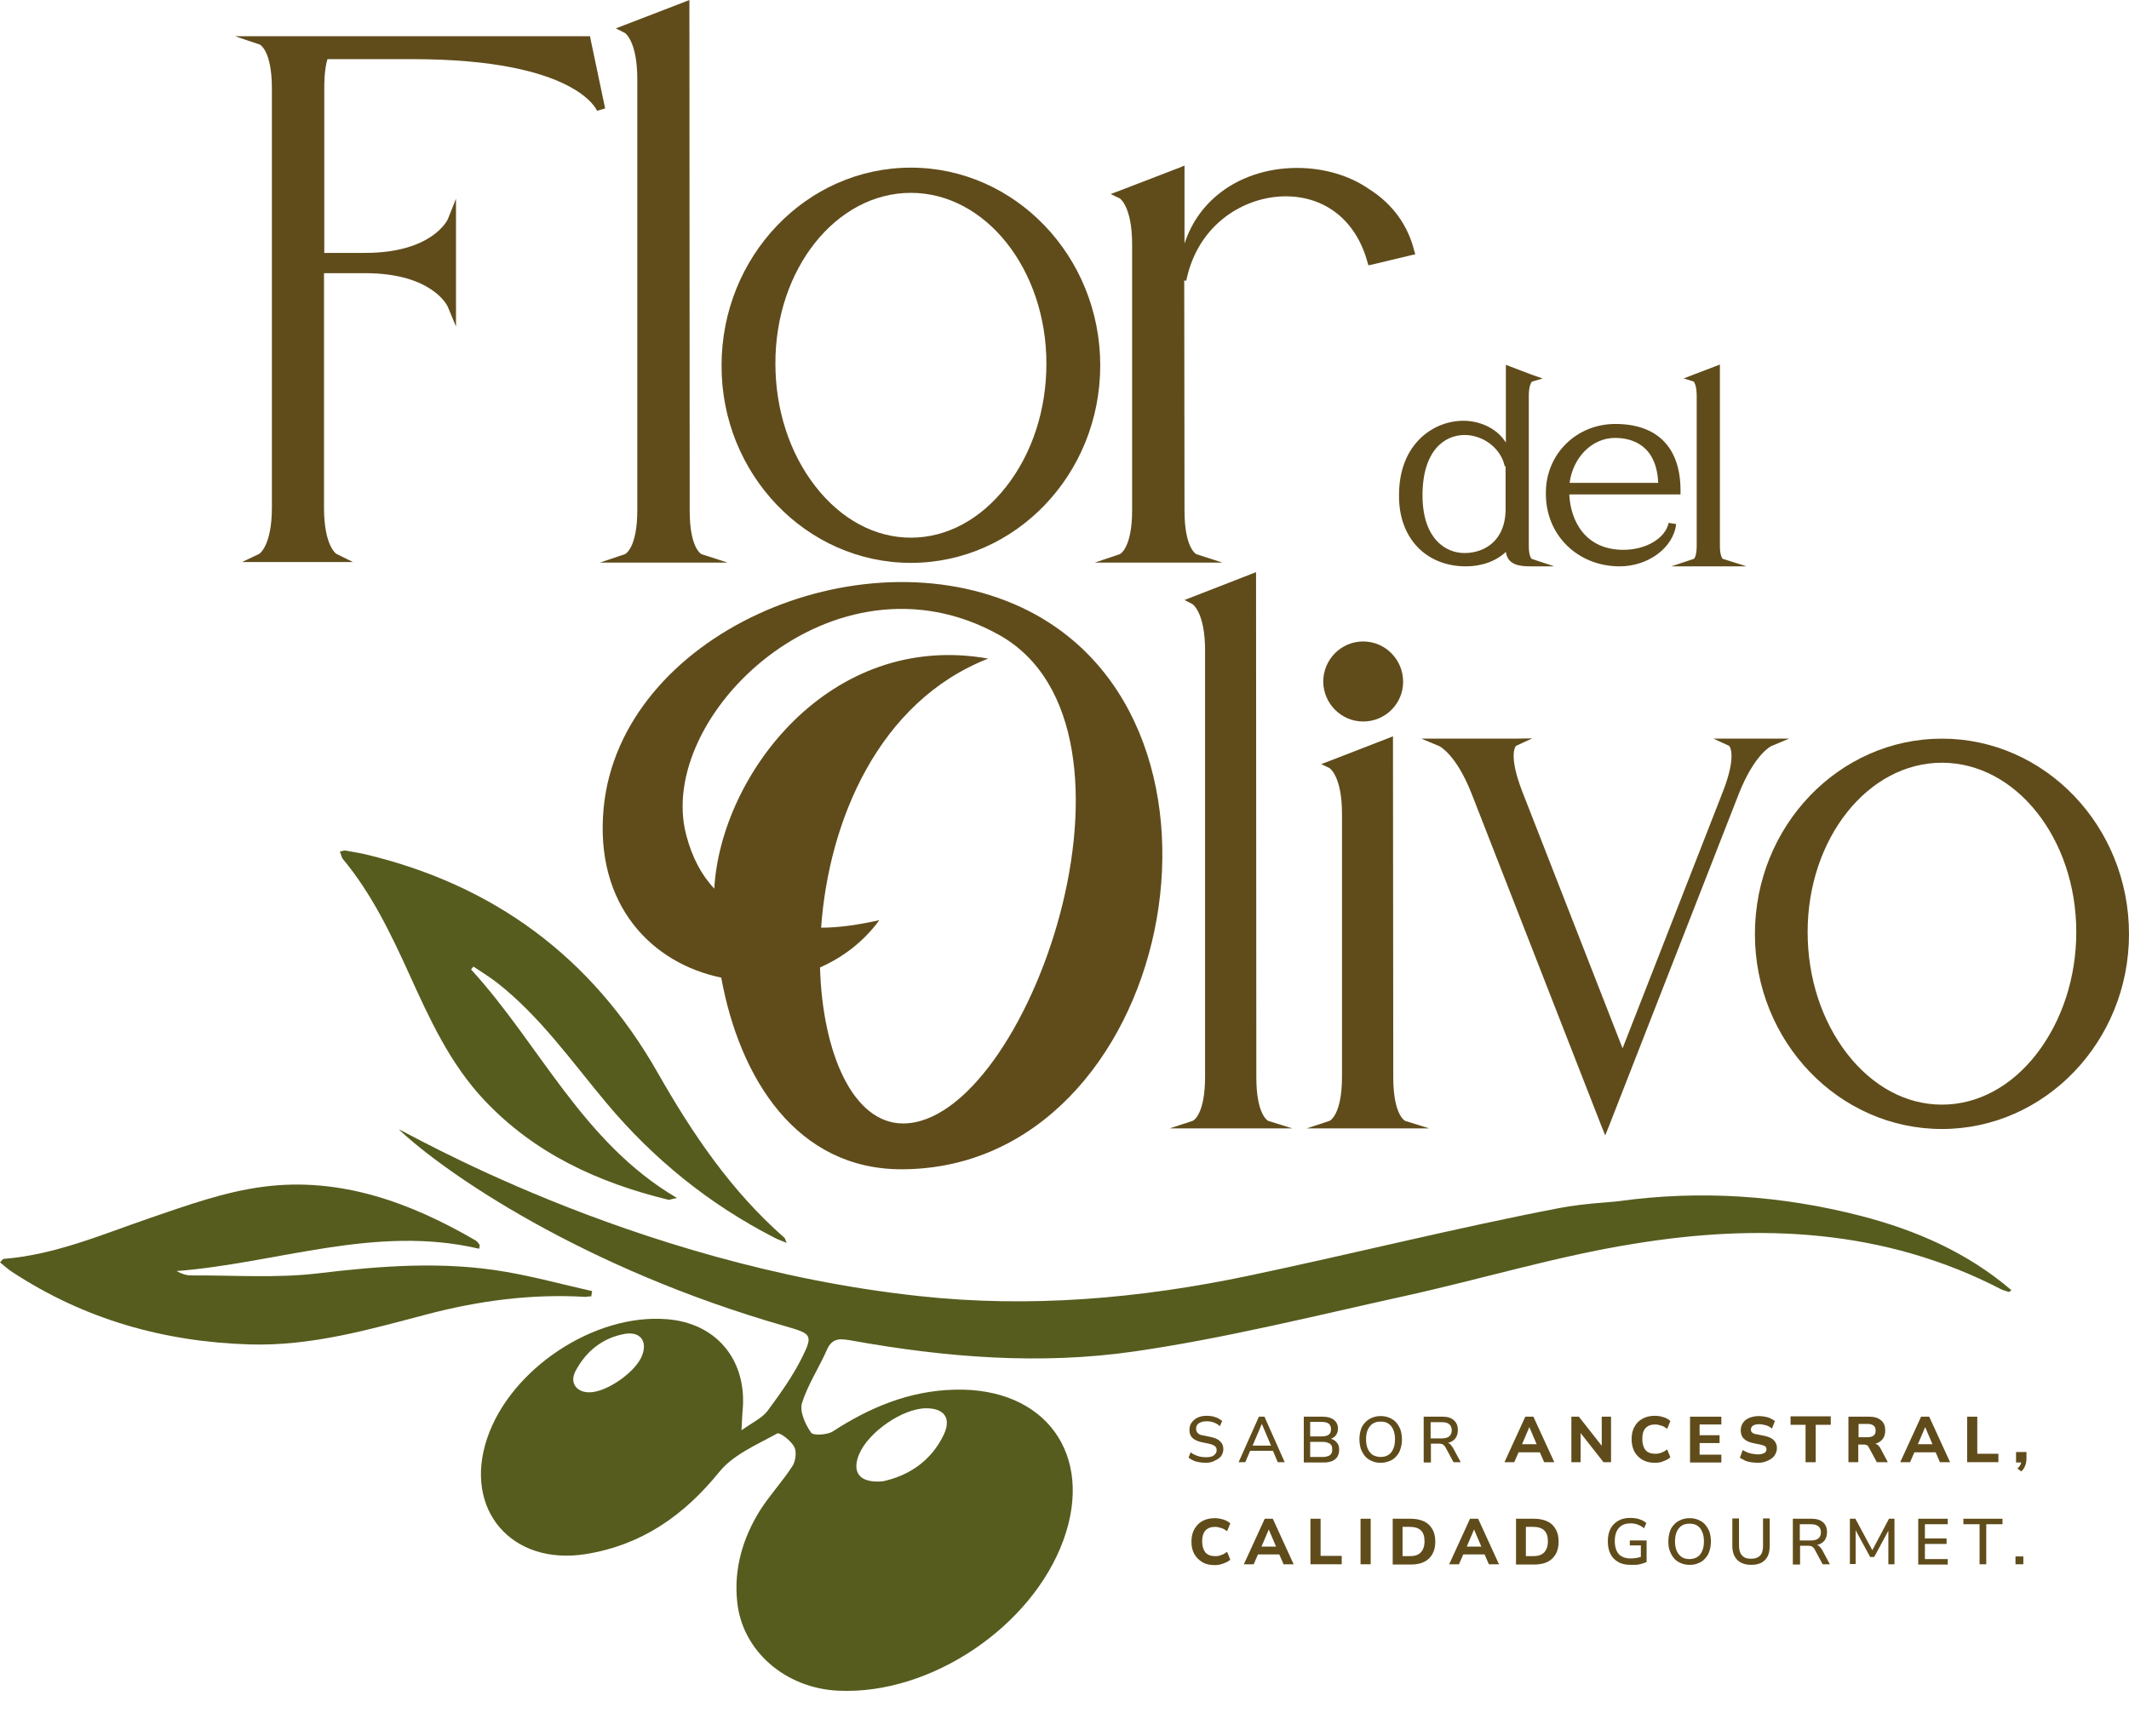 <svg width="38" height="31" viewBox="0 0 38 31" fill="none" xmlns="http://www.w3.org/2000/svg">
<path d="M28.889 21.445C28.744 21.465 28.289 21.481 27.824 21.569C25.969 21.926 24.134 22.387 22.289 22.775C20.346 23.184 18.377 23.355 16.398 23.138C11.23 22.579 7.147 20.14 7.121 20.166C7.938 20.937 10.398 22.641 14.015 23.676C14.481 23.811 14.522 23.826 14.31 24.246C14.145 24.577 13.922 24.888 13.7 25.188C13.607 25.312 13.447 25.385 13.235 25.535C13.245 25.317 13.251 25.209 13.261 25.095C13.302 24.241 12.76 23.619 11.907 23.552C10.61 23.443 9.106 24.442 8.693 25.685C8.269 26.953 9.132 27.953 10.45 27.746C11.452 27.585 12.202 27.062 12.837 26.28C13.085 25.97 13.509 25.794 13.871 25.592C13.917 25.566 14.119 25.721 14.176 25.83C14.222 25.913 14.202 26.084 14.145 26.172C13.969 26.446 13.742 26.689 13.566 26.964C13.256 27.461 13.096 28.01 13.158 28.595C13.245 29.475 14.021 30.143 14.966 30.184C16.605 30.262 18.419 29.045 18.982 27.492C19.535 25.965 18.656 24.764 17.034 24.81C16.227 24.831 15.525 25.126 14.863 25.556C14.765 25.618 14.512 25.633 14.476 25.576C14.372 25.426 14.269 25.198 14.315 25.048C14.419 24.717 14.62 24.417 14.76 24.096C14.863 23.863 15.028 23.904 15.214 23.935C16.884 24.235 18.574 24.37 20.248 24.127C21.86 23.894 23.452 23.495 25.049 23.143C26.419 22.843 27.773 22.428 29.158 22.206C31.406 21.838 33.633 21.937 35.721 23.019C35.762 23.039 35.809 23.05 35.855 23.065C35.861 23.065 35.876 23.055 35.902 23.034C35.116 22.361 34.196 21.962 33.22 21.709C31.793 21.341 30.346 21.243 28.889 21.445ZM11.463 24.194C11.354 24.489 10.837 24.852 10.527 24.857C10.289 24.862 10.16 24.686 10.274 24.474C10.465 24.116 10.765 23.878 11.168 23.811C11.431 23.775 11.556 23.945 11.463 24.194ZM15.333 25.965C15.499 25.566 16.114 25.142 16.532 25.142C16.853 25.142 16.982 25.317 16.848 25.607C16.62 26.089 16.212 26.348 15.757 26.446C15.344 26.482 15.199 26.291 15.333 25.965Z" fill="#565C1E"/>
<path d="M10.553 23.143C10.558 23.112 10.563 23.081 10.569 23.05C10.057 22.936 9.55 22.796 9.039 22.708C7.917 22.511 6.796 22.599 5.669 22.734C4.925 22.822 4.16 22.765 3.406 22.77C3.323 22.77 3.235 22.739 3.152 22.692C4.951 22.553 6.703 21.859 8.553 22.294C8.558 22.273 8.558 22.247 8.563 22.227C8.537 22.195 8.517 22.159 8.486 22.144C7.318 21.465 6.072 21.01 4.708 21.186C4.016 21.274 3.344 21.517 2.677 21.745C1.819 22.04 0.982 22.403 0.062 22.475C0.052 22.475 0.041 22.496 0 22.537C0.072 22.594 0.145 22.662 0.217 22.708C1.504 23.552 2.92 23.956 4.46 24.002C5.556 24.034 6.584 23.738 7.623 23.464C8.548 23.221 9.488 23.096 10.45 23.153C10.486 23.148 10.522 23.143 10.553 23.143Z" fill="#565C1E"/>
<path d="M7.297 17.375C7.664 18.183 8.026 18.985 8.646 19.643C9.545 20.596 10.677 21.113 11.928 21.419C11.948 21.424 11.974 21.409 12.083 21.388C10.393 20.394 9.633 18.644 8.408 17.308C8.424 17.293 8.434 17.272 8.45 17.256C8.589 17.349 8.734 17.438 8.868 17.541C9.643 18.147 10.202 18.949 10.827 19.695C11.664 20.694 12.662 21.502 13.824 22.097C13.881 22.128 13.948 22.149 14.041 22.19C14.015 22.133 14.015 22.108 14 22.097C13.049 21.264 12.357 20.238 11.736 19.146C10.563 17.085 8.806 15.791 6.501 15.247C6.388 15.222 6.274 15.206 6.165 15.185C6.14 15.18 6.114 15.196 6.067 15.201C6.088 15.253 6.093 15.304 6.124 15.341C6.631 15.952 6.972 16.661 7.297 17.375Z" fill="#565C1E"/>
<path d="M4.853 1.579V9.06C4.853 9.754 4.625 9.889 4.625 9.889L4.32 10.034H4.656H5.974H6.3L6.005 9.889C6.005 9.889 5.783 9.754 5.783 9.06V4.877H6.517C7.726 4.877 7.995 5.473 7.995 5.483L8.139 5.83V5.457V3.935V3.547L7.995 3.909C7.995 3.914 7.726 4.515 6.517 4.515H5.788V1.574C5.788 1.315 5.814 1.155 5.845 1.056H7.364C10.289 1.056 10.656 1.973 10.656 1.978L10.801 1.936L10.543 0.709L10.532 0.647H10.47H4.661H4.196L4.641 0.797C4.636 0.797 4.853 0.896 4.853 1.579Z" fill="#604C1B"/>
<path d="M11.375 1.413V9.107C11.375 9.79 11.158 9.894 11.152 9.894L10.708 10.044H11.178H12.496H12.987L12.522 9.894C12.522 9.894 12.31 9.796 12.31 9.117L12.305 0.109V0L12.201 0.041L11.152 0.445L10.992 0.507L11.147 0.585C11.147 0.58 11.375 0.72 11.375 1.413Z" fill="#604C1B"/>
<path d="M16.258 10.049C18.124 10.049 19.638 8.47 19.638 6.524C19.638 4.577 18.119 2.993 16.258 2.993C14.393 2.993 12.879 4.577 12.879 6.524C12.873 8.465 14.393 10.049 16.258 10.049ZM16.258 3.443C17.592 3.443 18.677 4.81 18.677 6.492C18.677 7.316 18.424 8.092 17.964 8.682C17.504 9.273 16.899 9.599 16.258 9.599C15.617 9.599 15.013 9.273 14.553 8.682C14.093 8.092 13.84 7.31 13.84 6.492C13.835 4.81 14.92 3.443 16.258 3.443Z" fill="#604C1B"/>
<path d="M20.207 4.365V9.107C20.207 9.79 19.99 9.894 19.985 9.894L19.54 10.044H20.01H21.328H21.819L21.354 9.894C21.354 9.894 21.142 9.796 21.142 9.117L21.137 5.007L21.173 5.012C21.385 3.976 22.238 3.505 22.946 3.505C23.659 3.505 24.201 3.94 24.403 4.665L24.424 4.737L24.496 4.722L25.189 4.556L25.261 4.541L25.24 4.468C25.127 4.018 24.853 3.64 24.444 3.381C24.083 3.127 23.618 2.998 23.152 2.998C22.61 2.998 22.103 3.169 21.726 3.484C21.452 3.712 21.256 4.002 21.142 4.349V3.065V2.956L21.039 2.998L19.99 3.402L19.824 3.464L19.985 3.541C19.979 3.536 20.207 3.671 20.207 4.365Z" fill="#604C1B"/>
<path d="M26.165 10.111C26.45 10.111 26.703 10.018 26.878 9.853C26.91 10.08 27.106 10.111 27.313 10.111H27.742L27.338 9.977C27.328 9.966 27.287 9.92 27.287 9.744V7.067C27.287 6.881 27.333 6.824 27.344 6.813L27.535 6.757L27.338 6.689L26.971 6.549L26.878 6.513V6.617V7.901C26.713 7.637 26.403 7.512 26.119 7.512C25.829 7.512 25.545 7.631 25.338 7.839C25.096 8.082 24.971 8.424 24.971 8.838C24.961 9.599 25.447 10.111 26.165 10.111ZM25.39 8.843C25.39 8.051 25.778 7.766 26.14 7.766C26.481 7.766 26.791 8.009 26.858 8.325H26.873V9.086C26.873 9.666 26.481 9.873 26.145 9.873C25.793 9.878 25.39 9.604 25.39 8.843Z" fill="#604C1B"/>
<path d="M28.91 10.111C29.421 10.111 29.871 9.775 29.917 9.356L29.85 9.345L29.783 9.335C29.726 9.609 29.38 9.816 28.977 9.816C28.289 9.816 28.031 9.293 28.01 8.827H29.922H29.995V8.755C29.995 7.989 29.581 7.569 28.832 7.569C28.134 7.569 27.592 8.108 27.592 8.796C27.581 9.547 28.155 10.111 28.91 10.111ZM28.015 8.62C28.078 8.16 28.419 7.818 28.827 7.818C29.106 7.818 29.566 7.927 29.597 8.62H28.015Z" fill="#604C1B"/>
<path d="M30.284 7.067V9.744C30.284 9.92 30.243 9.972 30.233 9.977L29.829 10.111H30.258H30.718H31.173L30.749 9.977C30.739 9.966 30.698 9.92 30.698 9.744V6.612V6.508L30.605 6.544L30.238 6.684L30.052 6.756L30.233 6.813C30.238 6.824 30.284 6.881 30.284 7.067Z" fill="#604C1B"/>
<path d="M21.287 20.011L20.878 20.145H21.313H22.615H23.065L22.636 20.011C22.636 20.011 22.424 19.912 22.424 19.234L22.419 10.319V10.215L22.326 10.251L21.287 10.655L21.142 10.712L21.282 10.784C21.282 10.784 21.509 10.924 21.509 11.613V19.224C21.509 19.912 21.292 20.011 21.287 20.011Z" fill="#604C1B"/>
<path d="M23.731 20.011L23.323 20.145H23.757H25.059H25.509L25.08 20.011C25.08 20.011 24.868 19.912 24.868 19.234L24.863 13.249V13.145L24.77 13.182L23.731 13.585L23.581 13.642L23.726 13.71C23.726 13.71 23.953 13.844 23.953 14.533V19.224C23.953 19.912 23.731 20.011 23.731 20.011Z" fill="#604C1B"/>
<path d="M24.331 12.881C24.724 12.881 25.044 12.566 25.044 12.172C25.044 11.773 24.724 11.452 24.331 11.452C23.938 11.452 23.618 11.773 23.618 12.172C23.623 12.56 23.938 12.881 24.331 12.881Z" fill="#604C1B"/>
<path d="M28.961 18.716L27.168 14.124C26.925 13.492 27.044 13.332 27.059 13.316L27.349 13.182L27.018 13.187H25.716H25.369L25.69 13.321C25.69 13.321 25.99 13.461 26.269 14.176L28.584 20.104L28.651 20.27L28.718 20.104L31.034 14.176C31.313 13.466 31.612 13.321 31.612 13.321L31.933 13.187H31.587H30.904H30.584L30.863 13.316C30.878 13.332 30.997 13.498 30.755 14.124L28.961 18.716Z" fill="#604C1B"/>
<path d="M34.661 13.187C32.822 13.187 31.323 14.75 31.323 16.676C31.323 18.597 32.822 20.156 34.661 20.156C36.501 20.156 38 18.592 38 16.676C38 14.75 36.501 13.187 34.661 13.187ZM37.059 16.64C37.059 17.453 36.806 18.224 36.351 18.815C35.897 19.4 35.297 19.721 34.661 19.721C34.026 19.721 33.426 19.4 32.971 18.815C32.517 18.23 32.264 17.458 32.264 16.64C32.264 14.973 33.338 13.617 34.661 13.617C35.984 13.617 37.059 14.973 37.059 16.64Z" fill="#604C1B"/>
<path d="M18.238 10.847C15.323 9.48 11.075 11.338 10.775 14.419C10.605 16.174 11.654 17.204 12.873 17.453C13.204 19.265 14.227 20.886 16.108 20.875C20.935 20.855 22.563 12.881 18.238 10.847ZM16.119 20.057C15.23 20.057 14.682 18.815 14.636 17.272C15.044 17.091 15.411 16.816 15.695 16.428C15.344 16.506 14.987 16.562 14.656 16.562C14.791 14.657 15.68 12.524 17.638 11.758C14.811 11.256 12.863 13.834 12.749 15.864C12.522 15.625 12.351 15.304 12.248 14.906C11.69 12.783 14.879 9.692 17.829 11.333C20.811 12.995 18.326 20.057 16.119 20.057Z" fill="#604C1B"/>
<path d="M21.519 26.115C21.478 26.115 21.437 26.11 21.401 26.104C21.364 26.099 21.328 26.089 21.297 26.073C21.266 26.058 21.235 26.042 21.215 26.022L21.251 25.928C21.276 25.949 21.302 25.965 21.333 25.975C21.359 25.991 21.39 25.996 21.421 26.006C21.452 26.011 21.488 26.016 21.525 26.016C21.592 26.016 21.638 26.006 21.669 25.98C21.7 25.954 21.716 25.928 21.716 25.887C21.716 25.866 21.711 25.851 21.7 25.835C21.69 25.82 21.674 25.809 21.654 25.799C21.633 25.789 21.602 25.778 21.571 25.773L21.447 25.747C21.375 25.732 21.318 25.706 21.282 25.669C21.245 25.633 21.23 25.587 21.23 25.525C21.23 25.473 21.245 25.431 21.271 25.395C21.297 25.359 21.333 25.328 21.38 25.307C21.426 25.286 21.478 25.276 21.54 25.276C21.576 25.276 21.612 25.281 21.643 25.286C21.674 25.292 21.711 25.307 21.736 25.317C21.767 25.333 21.788 25.349 21.814 25.369L21.773 25.462C21.742 25.431 21.705 25.411 21.664 25.395C21.628 25.38 21.581 25.374 21.535 25.374C21.499 25.374 21.462 25.38 21.437 25.39C21.411 25.4 21.385 25.416 21.369 25.437C21.354 25.457 21.349 25.483 21.349 25.509C21.349 25.54 21.359 25.566 21.38 25.587C21.401 25.607 21.437 25.623 21.483 25.628L21.607 25.654C21.685 25.669 21.742 25.695 21.778 25.732C21.814 25.768 21.835 25.809 21.835 25.866C21.835 25.913 21.824 25.954 21.799 25.991C21.773 26.027 21.736 26.053 21.69 26.073C21.638 26.104 21.581 26.115 21.519 26.115Z" fill="#604C1B"/>
<path d="M22.108 26.104L22.47 25.292H22.569L22.93 26.104H22.806L22.708 25.872L22.76 25.902H22.274L22.326 25.872L22.227 26.104H22.108ZM22.522 25.421L22.346 25.835L22.315 25.809H22.724L22.698 25.835L22.522 25.421Z" fill="#604C1B"/>
<path d="M23.271 26.104V25.292H23.612C23.695 25.292 23.762 25.312 23.809 25.349C23.855 25.385 23.881 25.437 23.881 25.504C23.881 25.556 23.866 25.597 23.84 25.628C23.809 25.664 23.773 25.685 23.721 25.695V25.68C23.757 25.685 23.793 25.695 23.819 25.716C23.845 25.732 23.866 25.758 23.881 25.783C23.897 25.809 23.902 25.846 23.902 25.882C23.902 25.928 23.892 25.97 23.871 26.006C23.85 26.042 23.819 26.063 23.778 26.084C23.736 26.099 23.69 26.11 23.633 26.11H23.271V26.104ZM23.385 25.644H23.592C23.649 25.644 23.69 25.633 23.716 25.613C23.747 25.592 23.757 25.556 23.757 25.514C23.757 25.473 23.742 25.437 23.716 25.416C23.685 25.395 23.643 25.385 23.592 25.385H23.385V25.644ZM23.385 26.011H23.607C23.628 26.011 23.649 26.011 23.669 26.006C23.685 26.001 23.705 25.996 23.716 25.991C23.731 25.985 23.742 25.975 23.752 25.965C23.762 25.954 23.767 25.939 23.773 25.928C23.778 25.913 23.778 25.897 23.778 25.877C23.778 25.856 23.778 25.84 23.773 25.825C23.767 25.809 23.762 25.799 23.752 25.789C23.742 25.778 23.731 25.768 23.716 25.763C23.7 25.758 23.685 25.752 23.669 25.747C23.649 25.742 23.633 25.742 23.607 25.742H23.385V26.011Z" fill="#604C1B"/>
<path d="M24.641 26.115C24.584 26.115 24.532 26.105 24.486 26.084C24.439 26.063 24.398 26.037 24.367 26.001C24.336 25.965 24.31 25.918 24.289 25.866C24.274 25.814 24.264 25.758 24.264 25.695C24.264 25.633 24.274 25.576 24.289 25.525C24.305 25.473 24.331 25.431 24.367 25.395C24.398 25.359 24.439 25.333 24.486 25.312C24.532 25.292 24.584 25.281 24.646 25.281C24.703 25.281 24.755 25.292 24.801 25.312C24.848 25.333 24.889 25.359 24.92 25.395C24.951 25.431 24.977 25.473 24.997 25.525C25.013 25.576 25.023 25.633 25.023 25.695C25.023 25.758 25.013 25.82 24.997 25.866C24.982 25.918 24.956 25.965 24.92 26.001C24.889 26.037 24.848 26.068 24.801 26.084C24.749 26.105 24.698 26.115 24.641 26.115ZM24.641 26.011C24.692 26.011 24.739 26.001 24.78 25.975C24.822 25.949 24.848 25.913 24.868 25.866C24.889 25.82 24.899 25.763 24.899 25.695C24.899 25.628 24.889 25.571 24.868 25.525C24.848 25.478 24.822 25.442 24.78 25.416C24.744 25.39 24.698 25.38 24.641 25.38C24.589 25.38 24.543 25.39 24.501 25.416C24.465 25.442 24.434 25.478 24.413 25.525C24.393 25.571 24.382 25.628 24.382 25.695C24.382 25.763 24.393 25.82 24.413 25.866C24.434 25.913 24.465 25.949 24.501 25.975C24.543 25.996 24.589 26.011 24.641 26.011Z" fill="#604C1B"/>
<path d="M25.411 26.104V25.292H25.747C25.835 25.292 25.902 25.312 25.948 25.354C25.995 25.395 26.021 25.452 26.021 25.53C26.021 25.581 26.01 25.623 25.99 25.659C25.969 25.695 25.938 25.721 25.897 25.742C25.855 25.763 25.804 25.768 25.747 25.768L25.757 25.752H25.788C25.819 25.752 25.845 25.758 25.871 25.773C25.892 25.789 25.912 25.814 25.933 25.846L26.072 26.104H25.943L25.804 25.846C25.793 25.825 25.783 25.809 25.767 25.799C25.757 25.789 25.742 25.778 25.726 25.778C25.711 25.773 25.69 25.773 25.669 25.773H25.54V26.11H25.411V26.104ZM25.535 25.68H25.731C25.788 25.68 25.835 25.669 25.866 25.644C25.897 25.618 25.912 25.581 25.912 25.535C25.912 25.488 25.897 25.452 25.866 25.426C25.835 25.4 25.793 25.39 25.731 25.39H25.535V25.68Z" fill="#604C1B"/>
<path d="M26.853 26.104L27.225 25.292H27.369L27.742 26.104H27.561L27.462 25.877L27.535 25.928H27.054L27.127 25.877L27.028 26.104H26.853ZM27.297 25.478L27.147 25.83L27.116 25.783H27.478L27.447 25.83L27.297 25.478Z" fill="#604C1B"/>
<path d="M28.047 26.104V25.292H28.181L28.62 25.851H28.589V25.292H28.755V26.104H28.62L28.181 25.545H28.212V26.104H28.047Z" fill="#604C1B"/>
<path d="M29.54 26.115C29.452 26.115 29.38 26.099 29.318 26.063C29.256 26.027 29.209 25.98 29.173 25.918C29.142 25.856 29.122 25.783 29.122 25.695C29.122 25.613 29.137 25.535 29.173 25.473C29.204 25.411 29.256 25.359 29.318 25.328C29.38 25.292 29.457 25.276 29.54 25.276C29.592 25.276 29.643 25.286 29.695 25.302C29.747 25.317 29.783 25.343 29.814 25.369L29.757 25.509C29.721 25.483 29.69 25.462 29.654 25.452C29.618 25.442 29.581 25.431 29.545 25.431C29.468 25.431 29.411 25.452 29.369 25.499C29.328 25.545 29.313 25.607 29.313 25.69C29.313 25.773 29.333 25.84 29.369 25.887C29.411 25.934 29.468 25.954 29.545 25.954C29.581 25.954 29.623 25.949 29.654 25.934C29.69 25.923 29.721 25.902 29.757 25.877L29.814 26.016C29.783 26.047 29.742 26.068 29.695 26.084C29.643 26.11 29.592 26.115 29.54 26.115Z" fill="#604C1B"/>
<path d="M30.165 26.104V25.292H30.724V25.431H30.336V25.623H30.692V25.763H30.336V25.97H30.724V26.11H30.165V26.104Z" fill="#604C1B"/>
<path d="M31.375 26.115C31.333 26.115 31.292 26.11 31.251 26.105C31.209 26.099 31.173 26.089 31.142 26.073C31.111 26.058 31.08 26.042 31.054 26.027L31.106 25.887C31.132 25.902 31.158 25.918 31.183 25.928C31.215 25.939 31.24 25.949 31.276 25.954C31.308 25.959 31.344 25.965 31.375 25.965C31.431 25.965 31.468 25.954 31.494 25.939C31.519 25.923 31.53 25.902 31.53 25.872C31.53 25.856 31.524 25.846 31.519 25.835C31.514 25.825 31.499 25.814 31.483 25.809C31.468 25.804 31.442 25.794 31.416 25.789L31.287 25.763C31.215 25.747 31.158 25.721 31.121 25.68C31.085 25.644 31.07 25.592 31.07 25.535C31.07 25.483 31.085 25.437 31.111 25.4C31.137 25.359 31.178 25.333 31.225 25.312C31.276 25.292 31.333 25.281 31.395 25.281C31.431 25.281 31.468 25.286 31.504 25.292C31.54 25.297 31.571 25.307 31.602 25.323C31.633 25.338 31.659 25.354 31.68 25.369L31.628 25.504C31.597 25.478 31.561 25.457 31.524 25.447C31.483 25.437 31.442 25.426 31.401 25.426C31.369 25.426 31.338 25.431 31.318 25.437C31.297 25.447 31.276 25.457 31.266 25.473C31.256 25.488 31.251 25.504 31.251 25.525C31.251 25.545 31.261 25.566 31.276 25.576C31.292 25.592 31.318 25.602 31.359 25.607L31.488 25.633C31.566 25.649 31.623 25.675 31.659 25.711C31.695 25.747 31.716 25.794 31.716 25.851C31.716 25.902 31.7 25.944 31.674 25.985C31.649 26.022 31.607 26.053 31.561 26.073C31.499 26.105 31.442 26.115 31.375 26.115Z" fill="#604C1B"/>
<path d="M32.227 26.105V25.437H31.959V25.286H32.677V25.437H32.408V26.105H32.227Z" fill="#604C1B"/>
<path d="M32.992 26.104V25.292H33.364C33.452 25.292 33.525 25.312 33.576 25.359C33.628 25.4 33.649 25.462 33.649 25.54C33.649 25.592 33.638 25.633 33.618 25.669C33.597 25.706 33.561 25.737 33.519 25.758C33.478 25.778 33.426 25.789 33.364 25.789L33.375 25.768H33.421C33.452 25.768 33.483 25.778 33.504 25.789C33.53 25.804 33.55 25.83 33.566 25.861L33.695 26.104H33.499L33.359 25.846C33.354 25.83 33.344 25.82 33.333 25.809C33.323 25.799 33.313 25.794 33.297 25.794C33.287 25.789 33.271 25.789 33.256 25.789H33.168V26.104H32.992ZM33.173 25.659H33.333C33.38 25.659 33.416 25.649 33.442 25.628C33.468 25.607 33.478 25.581 33.478 25.54C33.478 25.504 33.468 25.473 33.442 25.452C33.416 25.431 33.38 25.421 33.333 25.421H33.173V25.659Z" fill="#604C1B"/>
<path d="M33.917 26.104L34.289 25.292H34.434L34.806 26.104H34.625L34.527 25.877L34.599 25.928H34.119L34.191 25.877L34.093 26.104H33.917ZM34.362 25.478L34.212 25.83L34.181 25.783H34.543L34.512 25.83L34.362 25.478Z" fill="#604C1B"/>
<path d="M35.111 26.104V25.292H35.292V25.954H35.669V26.104H35.111Z" fill="#604C1B"/>
<path d="M36.078 26.27L36.01 26.218C36.031 26.198 36.041 26.182 36.052 26.167C36.062 26.151 36.072 26.136 36.072 26.12C36.078 26.104 36.078 26.084 36.078 26.068L36.114 26.11H35.984V25.923H36.17V26.042C36.17 26.073 36.165 26.099 36.16 26.125C36.155 26.151 36.145 26.177 36.129 26.203C36.124 26.218 36.103 26.244 36.078 26.27Z" fill="#604C1B"/>
<path d="M21.685 27.942C21.597 27.942 21.525 27.927 21.463 27.891C21.401 27.854 21.354 27.808 21.318 27.746C21.282 27.683 21.266 27.611 21.266 27.523C21.266 27.44 21.282 27.363 21.318 27.3C21.354 27.238 21.401 27.186 21.463 27.155C21.525 27.119 21.602 27.104 21.685 27.104C21.736 27.104 21.788 27.114 21.84 27.13C21.892 27.145 21.928 27.171 21.959 27.197L21.902 27.337C21.866 27.311 21.835 27.29 21.799 27.28C21.762 27.269 21.726 27.259 21.69 27.259C21.612 27.259 21.556 27.28 21.514 27.326C21.473 27.373 21.457 27.435 21.457 27.518C21.457 27.601 21.478 27.668 21.514 27.715C21.556 27.761 21.612 27.782 21.69 27.782C21.726 27.782 21.767 27.777 21.799 27.761C21.835 27.751 21.866 27.73 21.902 27.704L21.959 27.844C21.928 27.875 21.886 27.896 21.84 27.911C21.788 27.932 21.736 27.942 21.685 27.942Z" fill="#604C1B"/>
<path d="M22.201 27.927L22.574 27.114H22.718L23.09 27.927H22.91L22.811 27.699L22.884 27.751H22.403L22.475 27.699L22.377 27.927H22.201ZM22.646 27.306L22.496 27.658L22.465 27.611H22.827L22.796 27.658L22.646 27.306Z" fill="#604C1B"/>
<path d="M23.39 27.927V27.114H23.571V27.777H23.948V27.927H23.39Z" fill="#604C1B"/>
<path d="M24.284 27.927V27.114H24.465V27.927H24.284Z" fill="#604C1B"/>
<path d="M24.858 27.927V27.114H25.178C25.271 27.114 25.349 27.13 25.416 27.161C25.483 27.192 25.53 27.238 25.566 27.3C25.602 27.363 25.618 27.435 25.618 27.523C25.618 27.611 25.602 27.683 25.566 27.746C25.53 27.808 25.483 27.854 25.416 27.886C25.354 27.916 25.271 27.932 25.178 27.932H24.858V27.927ZM25.034 27.782H25.163C25.251 27.782 25.318 27.761 25.359 27.715C25.401 27.673 25.426 27.606 25.426 27.518C25.426 27.43 25.406 27.363 25.359 27.321C25.318 27.28 25.251 27.259 25.163 27.259H25.034V27.782Z" fill="#604C1B"/>
<path d="M25.866 27.927L26.238 27.114H26.383L26.755 27.927H26.574L26.476 27.699L26.548 27.751H26.067L26.14 27.699L26.041 27.927H25.866ZM26.31 27.306L26.16 27.658L26.129 27.611H26.491L26.46 27.658L26.31 27.306Z" fill="#604C1B"/>
<path d="M27.059 27.927V27.114H27.38C27.473 27.114 27.55 27.13 27.618 27.161C27.685 27.192 27.731 27.238 27.767 27.3C27.804 27.363 27.819 27.435 27.819 27.523C27.819 27.611 27.804 27.683 27.767 27.746C27.731 27.808 27.685 27.854 27.618 27.886C27.556 27.916 27.473 27.932 27.38 27.932H27.059V27.927ZM27.235 27.782H27.364C27.452 27.782 27.519 27.761 27.561 27.715C27.602 27.673 27.628 27.606 27.628 27.518C27.628 27.43 27.607 27.363 27.561 27.321C27.519 27.28 27.452 27.259 27.364 27.259H27.235V27.782Z" fill="#604C1B"/>
<path d="M29.106 27.937C29.018 27.937 28.941 27.922 28.884 27.886C28.822 27.854 28.775 27.803 28.744 27.741C28.713 27.678 28.698 27.606 28.698 27.518C28.698 27.43 28.713 27.357 28.744 27.295C28.775 27.233 28.822 27.186 28.884 27.15C28.946 27.114 29.013 27.099 29.101 27.099C29.137 27.099 29.178 27.104 29.209 27.109C29.245 27.114 29.276 27.13 29.308 27.14C29.338 27.155 29.364 27.171 29.385 27.192L29.344 27.285C29.308 27.254 29.271 27.233 29.23 27.218C29.189 27.202 29.147 27.197 29.101 27.197C29.013 27.197 28.941 27.223 28.894 27.28C28.848 27.331 28.822 27.409 28.822 27.513C28.822 27.616 28.848 27.694 28.894 27.746C28.941 27.797 29.013 27.823 29.111 27.823C29.147 27.823 29.178 27.818 29.215 27.813C29.245 27.808 29.282 27.797 29.313 27.787L29.287 27.849V27.59H29.09V27.502H29.39V27.886C29.369 27.896 29.344 27.906 29.308 27.916C29.276 27.927 29.245 27.932 29.209 27.937C29.173 27.937 29.142 27.937 29.106 27.937Z" fill="#604C1B"/>
<path d="M30.155 27.937C30.098 27.937 30.047 27.927 30 27.906C29.953 27.886 29.912 27.86 29.881 27.823C29.85 27.787 29.824 27.741 29.804 27.689C29.783 27.637 29.778 27.58 29.778 27.518C29.778 27.456 29.788 27.399 29.804 27.347C29.819 27.295 29.845 27.254 29.881 27.218C29.912 27.181 29.953 27.155 30 27.135C30.047 27.114 30.098 27.104 30.16 27.104C30.217 27.104 30.269 27.114 30.315 27.135C30.362 27.155 30.403 27.181 30.434 27.218C30.465 27.254 30.491 27.295 30.512 27.347C30.527 27.399 30.538 27.456 30.538 27.518C30.538 27.58 30.527 27.642 30.512 27.689C30.496 27.741 30.47 27.787 30.434 27.823C30.403 27.86 30.362 27.891 30.315 27.906C30.264 27.932 30.212 27.937 30.155 27.937ZM30.155 27.834C30.207 27.834 30.253 27.823 30.295 27.797C30.336 27.772 30.362 27.735 30.382 27.689C30.403 27.642 30.413 27.585 30.413 27.518C30.413 27.451 30.403 27.394 30.382 27.347C30.362 27.3 30.336 27.264 30.295 27.238C30.258 27.212 30.212 27.202 30.155 27.202C30.103 27.202 30.057 27.212 30.015 27.238C29.979 27.264 29.948 27.3 29.928 27.347C29.907 27.394 29.897 27.451 29.897 27.518C29.897 27.585 29.907 27.642 29.928 27.689C29.948 27.735 29.979 27.772 30.015 27.797C30.057 27.823 30.098 27.834 30.155 27.834Z" fill="#604C1B"/>
<path d="M31.256 27.937C31.147 27.937 31.065 27.906 31.008 27.849C30.951 27.792 30.92 27.709 30.92 27.596V27.109H31.039V27.596C31.039 27.673 31.059 27.735 31.096 27.772C31.132 27.813 31.183 27.828 31.256 27.828C31.328 27.828 31.38 27.808 31.416 27.772C31.452 27.735 31.468 27.673 31.468 27.596V27.109H31.587V27.596C31.587 27.709 31.561 27.792 31.504 27.849C31.447 27.911 31.364 27.937 31.256 27.937Z" fill="#604C1B"/>
<path d="M32 27.927V27.114H32.336C32.424 27.114 32.491 27.135 32.538 27.176C32.584 27.218 32.61 27.274 32.61 27.352C32.61 27.404 32.599 27.445 32.579 27.482C32.558 27.518 32.527 27.544 32.486 27.564C32.444 27.585 32.393 27.59 32.336 27.59L32.346 27.575H32.377C32.408 27.575 32.434 27.58 32.46 27.596C32.481 27.611 32.501 27.637 32.522 27.668L32.661 27.927H32.532L32.393 27.668C32.382 27.647 32.372 27.632 32.357 27.621C32.346 27.611 32.331 27.601 32.315 27.601C32.3 27.596 32.279 27.596 32.258 27.596H32.129V27.932H32V27.927ZM32.124 27.502H32.32C32.377 27.502 32.424 27.492 32.455 27.466C32.486 27.44 32.501 27.404 32.501 27.357C32.501 27.311 32.486 27.274 32.455 27.249C32.424 27.223 32.382 27.212 32.32 27.212H32.124V27.502Z" fill="#604C1B"/>
<path d="M33.018 27.927V27.114H33.116L33.437 27.709H33.401L33.716 27.114H33.814V27.927H33.705V27.28H33.731L33.452 27.797H33.38L33.096 27.274H33.121V27.922H33.018V27.927Z" fill="#604C1B"/>
<path d="M34.238 27.927V27.114H34.765V27.212H34.357V27.466H34.744V27.564H34.357V27.834H34.765V27.932H34.238V27.927Z" fill="#604C1B"/>
<path d="M35.333 27.927V27.212H35.044V27.114H35.742V27.212H35.452V27.927H35.333Z" fill="#604C1B"/>
<path d="M35.974 27.927V27.787H36.114V27.927H35.974Z" fill="#604C1B"/>
</svg>
